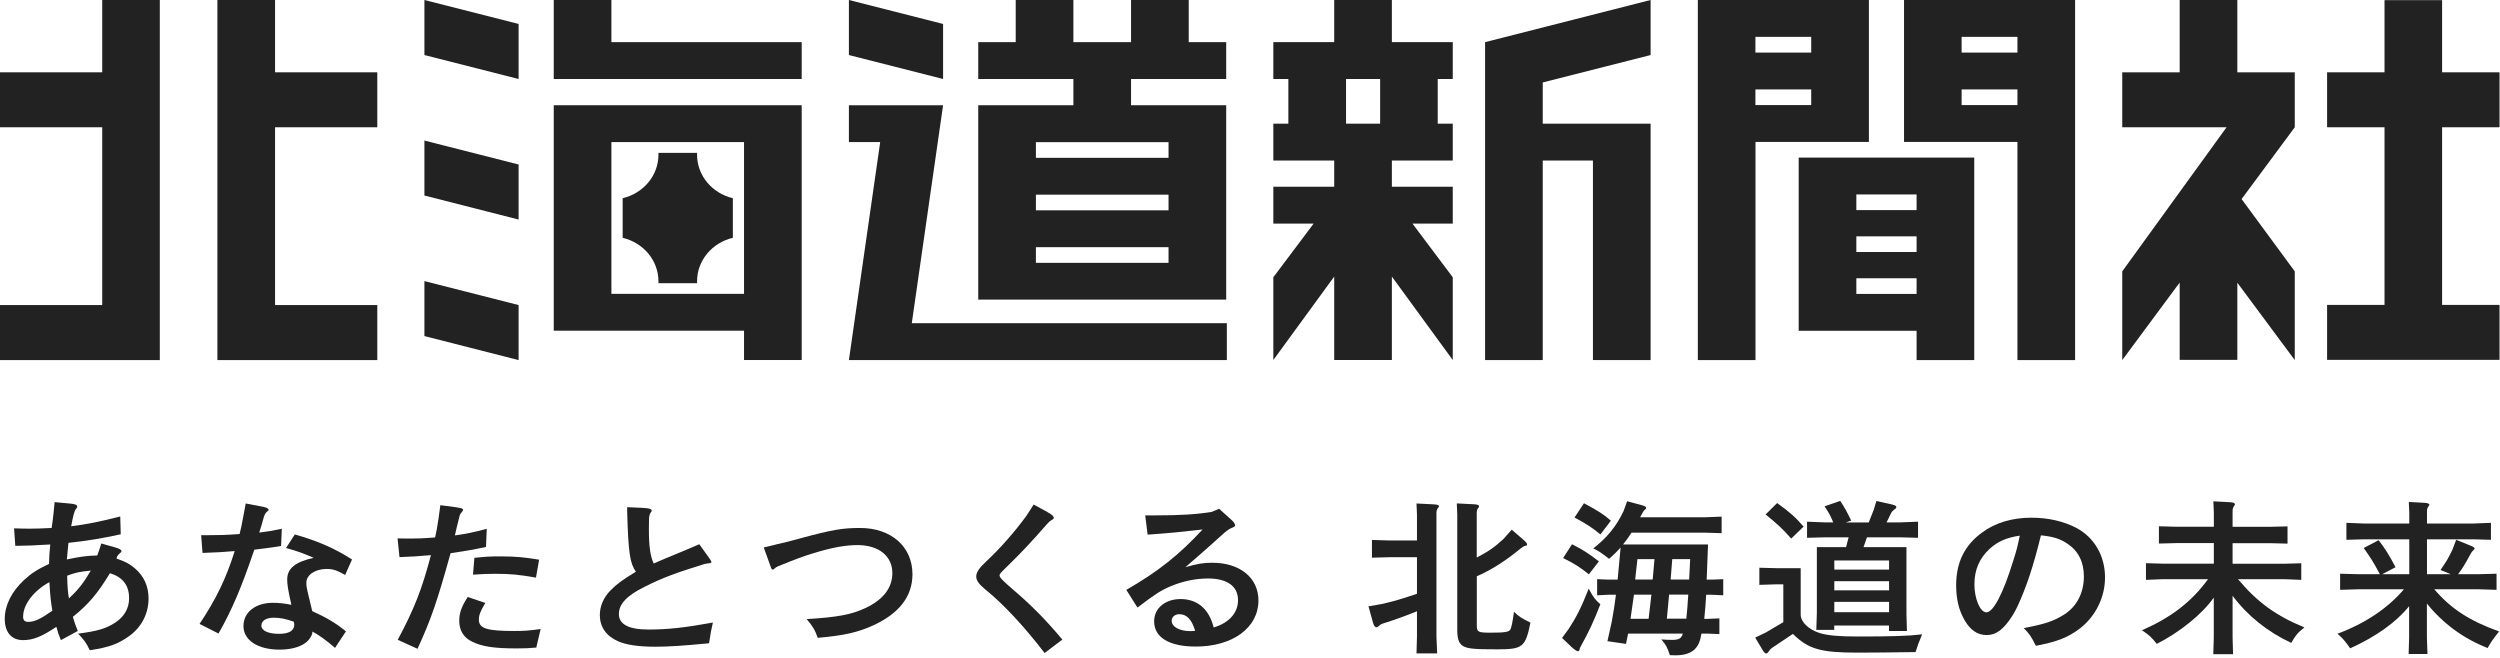 <svg width="171" height="45" viewBox="0 0 171 45" fill="none" xmlns="http://www.w3.org/2000/svg">
<path d="M8.263 36.544C6.921 36.838 6.002 36.985 4.682 37.132C4.632 37.688 4.621 37.778 4.572 38.266C5.501 38.072 5.925 38.014 6.651 37.993C6.783 37.641 6.805 37.583 6.926 37.174L7.889 37.447C8.164 37.526 8.307 37.604 8.307 37.699C8.307 37.746 8.285 37.778 8.197 37.846C8.109 37.914 8.087 37.946 8.004 38.072L7.971 38.208C8.604 38.423 8.885 38.581 9.231 38.88C9.847 39.4 10.161 40.109 10.161 40.933C10.161 41.968 9.688 42.897 8.83 43.511C8.081 44.047 7.476 44.273 6.14 44.477C5.914 43.989 5.749 43.763 5.342 43.343C6.701 43.159 7.245 43.002 7.889 42.582C8.505 42.172 8.83 41.605 8.83 40.923C8.83 40.035 8.401 39.479 7.52 39.206C6.673 40.602 6.068 41.316 4.984 42.193C5.105 42.603 5.127 42.671 5.32 43.159L4.165 43.784C4 43.375 3.972 43.306 3.857 42.876C2.844 43.548 2.272 43.784 1.573 43.784C0.787 43.784 0.325 43.249 0.325 42.33C0.325 41.411 0.787 40.466 1.656 39.663C2.157 39.206 2.536 38.959 3.356 38.57C3.367 37.982 3.378 37.888 3.438 37.242C2.228 37.31 1.799 37.331 1.331 37.331H1.045L0.963 36.139C1.535 36.16 1.794 36.16 2.069 36.16C2.388 36.16 2.888 36.15 3.532 36.113C3.603 35.635 3.614 35.546 3.675 34.989L3.735 34.344L4.792 34.444C5.149 34.475 5.281 34.533 5.281 34.648C5.281 34.696 5.281 34.717 5.21 34.795C5.138 34.885 5.1 34.963 5.034 35.205C4.951 35.557 4.94 35.625 4.869 35.998C6.046 35.84 6.734 35.704 8.225 35.326L8.258 36.528L8.263 36.544ZM1.579 42.162C1.579 42.424 1.684 42.535 1.926 42.535C2.366 42.535 2.756 42.351 3.581 41.773C3.471 41.117 3.438 40.797 3.378 39.82C2.322 40.387 1.584 41.343 1.584 42.157L1.579 42.162ZM4.709 40.933C5.353 40.345 5.721 39.867 6.211 39.027C5.435 39.106 5.149 39.164 4.594 39.379C4.616 40.24 4.643 40.492 4.715 40.933H4.709Z" fill="#222222"/>
<path d="M17.929 34.648C18.237 34.717 18.369 34.774 18.369 34.874C18.369 34.911 18.358 34.932 18.276 34.99C18.166 35.079 18.121 35.147 18.05 35.352C17.907 35.877 17.885 35.94 17.731 36.428C18.303 36.36 18.6 36.313 19.277 36.166L19.227 37.347C18.314 37.484 18.171 37.505 17.395 37.599C16.515 40.188 15.86 41.731 14.947 43.333L13.649 42.676C14.766 41.007 15.459 39.589 16.053 37.694C15.277 37.762 14.909 37.783 13.852 37.82L13.759 36.607H14.26C14.964 36.607 15.448 36.596 16.389 36.528C16.51 36.029 16.521 35.961 16.614 35.473L16.807 34.438L17.934 34.654L17.929 34.648ZM22.924 44.32C22.269 43.763 21.879 43.48 21.367 43.196V43.243C21.367 43.448 21.142 43.8 20.878 43.984C20.471 44.278 19.843 44.435 19.117 44.435C17.632 44.435 16.653 43.789 16.653 42.823C16.653 41.857 17.5 41.232 18.661 41.232C19.079 41.232 19.42 41.269 19.931 41.369C19.695 40.324 19.645 39.983 19.645 39.631C19.645 38.88 20.206 38.429 21.455 38.156C20.8 37.862 20.256 37.667 19.563 37.484L20.168 36.554C21.752 37.011 22.902 37.51 24.079 38.271L23.606 39.327C23.073 39.022 22.787 38.917 22.346 38.917C21.549 38.917 20.955 39.327 20.955 39.857C20.955 40.062 20.966 40.177 21.109 40.765L21.356 41.8C22.341 42.251 22.951 42.603 23.661 43.186L22.913 44.32H22.924ZM18.727 42.251C18.204 42.251 17.879 42.456 17.879 42.787C17.879 43.138 18.331 43.354 19.095 43.354C19.761 43.354 20.129 43.138 20.129 42.729C20.129 42.661 20.118 42.661 20.096 42.524C19.546 42.33 19.167 42.251 18.727 42.251Z" fill="#222222"/>
<path d="M31.291 34.717C31.588 34.764 31.671 34.785 31.671 34.874C31.671 34.911 31.649 34.953 31.577 35.042C31.473 35.158 31.445 35.226 31.401 35.431C31.247 36.034 31.225 36.134 31.115 36.623C31.985 36.496 32.364 36.418 33.294 36.171L33.244 37.41C32.331 37.604 31.891 37.683 30.818 37.841C29.905 41.143 29.465 42.414 28.557 44.377L27.204 43.763C28.348 41.632 28.871 40.266 29.476 37.972C28.585 38.051 28.227 38.072 27.325 38.108L27.193 36.827C27.55 36.838 27.826 36.838 28.002 36.838C28.552 36.838 28.942 36.827 29.762 36.759C29.872 36.26 29.894 36.134 29.998 35.452L30.119 34.554L31.297 34.711L31.291 34.717ZM33.195 41.243C32.848 41.821 32.755 42.072 32.755 42.388C32.755 42.991 33.316 43.159 35.159 43.159C35.857 43.159 36.193 43.138 36.98 43.023L36.682 44.294C36.171 44.341 35.885 44.351 35.313 44.351C33.8 44.351 32.958 44.225 32.282 43.884C31.72 43.621 31.412 43.112 31.412 42.477C31.412 41.92 31.566 41.49 31.995 40.833L33.195 41.243ZM32.447 38.156C33.206 38.077 33.519 38.056 34.174 38.056C35.258 38.056 35.852 38.114 36.875 38.282L36.66 39.51C35.516 39.306 34.922 39.248 33.866 39.248C33.376 39.248 33.057 39.258 32.353 39.306L32.447 38.161V38.156Z" fill="#222222"/>
<path d="M48.538 38.213C48.62 38.339 48.658 38.397 48.658 38.439C48.658 38.497 48.609 38.518 48.516 38.528C48.422 38.528 48.35 38.539 48.158 38.586C46.255 39.174 45.303 39.526 44.103 40.13C42.877 40.734 42.332 41.311 42.332 42.004C42.332 42.697 42.998 43.06 44.34 43.06C45.682 43.06 46.827 42.934 48.763 42.582C48.642 43.081 48.609 43.285 48.499 43.999C46.761 44.167 45.715 44.236 44.835 44.236C43.691 44.236 42.827 44.11 42.277 43.863C41.457 43.501 41.028 42.876 41.028 42.067C41.028 41.464 41.287 40.865 41.755 40.387C42.195 39.946 42.541 39.684 43.493 39.106C43.086 38.518 42.981 37.835 42.899 35.021V34.69L43.933 34.737C44.406 34.758 44.577 34.816 44.577 34.932C44.577 34.969 44.566 34.99 44.516 35.047C44.445 35.152 44.423 35.215 44.395 35.41L44.384 36.15C44.384 37.379 44.478 38.045 44.714 38.544C45.402 38.24 45.572 38.171 46.546 37.772L47.833 37.226L48.538 38.213Z" fill="#222222"/>
<path d="M53.054 37.247C53.803 37.079 54.017 37.022 54.765 36.817C56.894 36.239 57.62 36.113 58.831 36.113C60.96 36.113 62.412 37.394 62.412 39.279C62.412 40.776 61.521 41.947 59.749 42.766C58.693 43.254 57.681 43.48 55.932 43.627C55.767 43.128 55.563 42.787 55.172 42.346C57.263 42.22 58.242 42.041 59.183 41.595C60.41 41.028 61.037 40.209 61.037 39.2C61.037 38.03 60.107 37.284 58.644 37.284C57.835 37.284 56.894 37.452 55.635 37.841C54.93 38.056 54.457 38.229 53.23 38.728C53.087 38.796 53.038 38.828 52.983 38.886C52.911 38.943 52.889 38.964 52.84 38.964C52.807 38.964 52.768 38.917 52.73 38.807L52.24 37.447L53.049 37.253L53.054 37.247Z" fill="#222222"/>
<path d="M71.638 35.026C71.957 35.194 72.078 35.31 72.078 35.425C72.078 35.483 72.056 35.504 71.913 35.583C71.83 35.63 71.769 35.672 71.626 35.835C70.581 37.027 69.949 37.709 68.975 38.66C68.414 39.206 68.37 39.264 68.37 39.353C68.37 39.5 68.562 39.694 69.228 40.272C70.537 41.385 71.5 42.361 72.666 43.747L71.451 44.666C70.097 42.897 68.634 41.316 67.407 40.329C66.956 39.957 66.774 39.705 66.774 39.431C66.774 39.158 66.967 38.854 67.451 38.408C68.392 37.531 69.404 36.386 70.213 35.273L70.702 34.512L71.643 35.021L71.638 35.026Z" fill="#222222"/>
<path d="M77.034 40.35C79.202 39.101 80.615 37.988 82.255 36.218C80.769 36.386 80.115 36.455 78.498 36.57L78.332 35.252H79.009C80.709 35.252 81.826 35.184 82.876 35.016L83.388 34.8L84.268 35.593C84.4 35.719 84.483 35.845 84.483 35.935C84.483 35.992 84.433 36.024 84.318 36.082C84.114 36.16 84.021 36.218 83.757 36.434C82.651 37.431 82.447 37.615 81.083 38.796C81.892 38.56 82.31 38.492 82.926 38.492C84.818 38.492 86.078 39.526 86.078 41.07C86.078 42.934 84.318 44.225 81.787 44.225C79.977 44.225 78.943 43.6 78.943 42.498C78.943 41.611 79.691 40.975 80.753 40.975C81.908 40.975 82.706 41.668 83.014 42.918C84.059 42.613 84.681 41.92 84.681 41.054C84.681 40.098 83.944 39.568 82.623 39.568C81.765 39.568 80.863 39.762 80.065 40.104C79.411 40.377 78.96 40.671 77.804 41.558L77.045 40.356L77.034 40.35ZM80.687 42.01C80.368 42.01 80.142 42.193 80.142 42.466C80.142 42.876 80.676 43.17 81.441 43.17C81.501 43.17 81.606 43.159 81.749 43.149C81.523 42.388 81.177 42.015 80.692 42.015L80.687 42.01Z" fill="#222222"/>
<path d="M95.029 38.114L93.841 38.145V36.932L95.029 36.969H96.921V35.189L96.888 34.438L98.055 34.496C98.302 34.507 98.423 34.543 98.423 34.633C98.423 34.669 98.412 34.68 98.363 34.737C98.291 34.837 98.253 34.932 98.253 35.079V43.558L98.302 44.693H96.888L96.921 43.558V41.81C95.92 42.209 95.507 42.356 94.528 42.671C94.418 42.729 94.396 42.739 94.314 42.818C94.242 42.886 94.182 42.907 94.149 42.907C94.055 42.907 93.973 42.802 93.912 42.587L93.604 41.474L94.506 41.316C95.375 41.112 95.744 41.012 96.921 40.613V38.114H95.029ZM100.811 34.491C101.058 34.501 101.168 34.548 101.168 34.638C101.168 34.675 101.157 34.685 101.119 34.737C101.036 34.843 101.009 34.932 101.009 35.079V38.135C101.784 37.736 102.197 37.452 102.819 36.885L103.402 36.229L104.177 36.901C104.392 37.084 104.452 37.163 104.452 37.242C104.452 37.3 104.43 37.321 104.342 37.331C104.238 37.352 104.188 37.389 104.034 37.499C102.951 38.387 101.988 38.996 101.014 39.416V42.787C101.014 43.228 101.097 43.275 101.955 43.275C102.929 43.275 103.204 43.228 103.308 43.06C103.38 42.934 103.462 42.55 103.556 41.847C103.924 42.199 104.045 42.267 104.684 42.587C104.337 44.267 104.161 44.414 102.401 44.414C100.855 44.414 100.448 44.377 100.106 44.209C99.809 44.052 99.677 43.732 99.677 43.117V35.194L99.644 34.433L100.811 34.491Z" fill="#222222"/>
<path d="M107.285 43.038C107.835 42.198 108.177 41.516 108.666 40.266C108.996 40.87 109.106 41.017 109.464 41.332C109.013 42.503 108.666 43.238 108.144 44.172C108.083 44.288 108.061 44.33 108.05 44.388C108.028 44.503 107.989 44.545 107.929 44.545C107.857 44.545 107.681 44.43 107.489 44.251L106.845 43.637L107.285 43.033V43.038ZM107.522 37.226C108.248 37.588 108.65 37.851 109.365 38.397L108.677 39.284C108.072 38.796 107.703 38.56 106.917 38.171L107.522 37.231V37.226ZM108.342 34.422C109.354 34.968 109.64 35.147 110.184 35.614L109.469 36.554C108.919 36.102 108.529 35.84 107.698 35.399L108.342 34.422ZM110.861 37.441C110.515 37.814 110.454 37.872 110.063 38.224C109.491 37.783 109.387 37.714 108.98 37.51C109.92 36.785 110.548 36.013 111.048 34.968L111.296 34.286L112.28 34.548C112.517 34.617 112.6 34.664 112.6 34.743C112.6 34.79 112.589 34.811 112.528 34.848C112.445 34.916 112.434 34.926 112.374 35.031L112.181 35.383H116.571L117.76 35.336V36.47L116.571 36.433H111.598C111.351 36.806 111.312 36.864 111.015 37.242H116.83L116.736 39.647H117.072L117.87 39.615V40.718L117.072 40.681H116.703C116.654 41.474 116.643 41.589 116.571 42.33H116.808L117.606 42.298V43.374L116.808 43.338H116.379C116.285 43.863 116.203 44.078 115.999 44.325C115.724 44.656 115.251 44.824 114.607 44.824L114.217 44.813C114.041 44.267 113.953 44.109 113.634 43.737C113.953 43.758 114.123 43.768 114.36 43.768C114.85 43.768 114.993 43.679 115.108 43.338H111.362L111.219 44.041L109.948 43.858L110.245 42.519C110.399 41.642 110.421 41.511 110.531 40.681H110.041L109.244 40.718V39.615L110.041 39.647H110.647L110.85 37.447L110.861 37.441ZM111.763 40.676L111.527 42.324H112.765L112.957 40.676H111.769H111.763ZM113.166 38.245H112L111.846 39.641H113.045L113.166 38.245ZM114.013 42.319H115.345C115.416 41.594 115.427 41.468 115.477 40.67H114.167L114.013 42.319ZM115.537 39.641L115.609 38.245H114.382L114.272 39.641H115.532H115.537Z" fill="#222222"/>
<path d="M121.198 44.32C121.104 44.388 121.022 44.477 120.961 44.582C120.901 44.672 120.868 44.698 120.818 44.698C120.747 44.698 120.675 44.64 120.604 44.53L120.054 43.611L120.769 43.27L121.979 42.556V39.967H121.528L120.34 40.004V38.833L121.528 38.864H123.167V42.041C123.167 42.54 123.712 43.065 124.466 43.301C125.016 43.469 125.775 43.537 127.095 43.537C129.318 43.537 130.506 43.506 131.474 43.39C131.249 43.926 131.177 44.115 131.023 44.603C129.395 44.624 128.064 44.64 127.073 44.64C124.526 44.64 123.696 44.404 122.634 43.359L121.192 44.325L121.198 44.32ZM121.556 34.407C122.447 35.053 122.804 35.373 123.365 36.019L122.518 36.838C121.924 36.166 121.616 35.882 120.769 35.189L121.556 34.407ZM125.395 35.735C125.192 35.247 125.098 35.079 124.801 34.633L125.874 34.26C126.193 34.748 126.347 35.042 126.622 35.609L126.254 35.735H127.821L128.168 34.858L128.344 34.27L129.235 34.465C129.604 34.543 129.708 34.59 129.708 34.69C129.708 34.748 129.675 34.779 129.565 34.858C129.461 34.937 129.411 34.995 129.362 35.074L129.043 35.73H130.005L131.194 35.683V36.785L130.005 36.754H127.7L127.464 37.426H130.402V42.025L130.435 43.159H129.208V42.787H125.461V43.081H124.235L124.273 41.947V37.426H126.27L126.446 36.754H124.79L123.602 36.785V35.683L124.79 35.73H125.384L125.395 35.735ZM129.213 38.959V38.334H125.467V38.959H129.213ZM129.213 40.377V39.752H125.467V40.377H129.213ZM129.213 41.873V41.169H125.467V41.873H129.213Z" fill="#222222"/>
<path d="M137.966 41.532C137.647 42.214 137.157 42.86 136.766 43.144C136.48 43.348 136.222 43.438 135.886 43.438C135.254 43.438 134.769 43.096 134.373 42.414C133.983 41.721 133.801 40.986 133.801 40.03C133.801 38.476 134.373 37.305 135.562 36.433C136.48 35.751 137.63 35.41 138.961 35.41C140.106 35.41 141.173 35.662 142.031 36.113C143.258 36.77 143.984 38.03 143.984 39.495C143.984 40.854 143.34 42.151 142.273 42.981C141.465 43.595 140.738 43.889 139.253 44.173C138.945 43.548 138.813 43.354 138.422 42.96C139.875 42.687 140.458 42.493 141.195 42.031C142.064 41.474 142.537 40.545 142.537 39.421C142.537 38.444 142.158 37.683 141.42 37.195C140.898 36.843 140.447 36.706 139.6 36.617C139.088 38.707 138.615 40.146 137.971 41.532H137.966ZM136.084 37.547C135.397 38.182 135.05 38.975 135.05 39.967C135.05 40.959 135.441 41.883 135.87 41.883C136.343 41.883 137.025 40.576 137.702 38.366C137.949 37.594 137.977 37.468 138.153 36.638C137.24 36.775 136.64 37.037 136.084 37.547Z" fill="#222222"/>
<path d="M146.79 38.523L147.978 38.555H151.427V37.148H148.858L147.67 37.179V35.998L148.858 36.029H151.427V35.053L151.394 34.291L152.511 34.349C152.759 34.359 152.869 34.407 152.869 34.496C152.869 34.533 152.858 34.543 152.819 34.601C152.748 34.69 152.709 34.795 152.709 34.942V36.034H155.278L156.467 36.003V37.184L155.278 37.153H152.709V38.56H156.219L157.407 38.528V39.663L156.219 39.615H153.078C154.409 41.196 155.658 42.104 157.622 42.918C157.16 43.28 157.028 43.443 156.72 43.973C155.102 43.222 153.721 42.109 152.709 40.749V43.611L152.742 44.745H151.389L151.422 43.611V40.875C150.652 41.989 149.078 43.259 147.522 44.041C147.175 43.6 146.999 43.427 146.509 43.112C148.517 42.225 149.887 41.18 151.031 39.615H147.973L146.784 39.663V38.528L146.79 38.523Z" fill="#222222"/>
<path d="M162.782 39.279C162.38 38.507 162.166 38.166 161.676 37.484L162.699 36.948C163.189 37.594 163.398 37.935 163.855 38.796L162.942 39.274H164.795V36.89H161.682L160.493 36.922V35.761L161.682 35.809H164.795V35.095L164.762 34.333L165.808 34.391C166.055 34.401 166.165 34.449 166.165 34.528C166.165 34.559 166.154 34.585 166.116 34.627C166.033 34.727 166.006 34.822 166.006 34.979V35.809H169.191L170.379 35.761V36.922L169.191 36.89H166.006V39.274H167.634C167.337 39.148 167.276 39.127 166.93 38.99C167.359 38.355 167.42 38.266 167.739 37.615L168.003 36.922L168.916 37.295C169.163 37.384 169.262 37.452 169.262 37.52C169.262 37.557 169.24 37.578 169.18 37.636C169.13 37.683 169.097 37.715 169.026 37.82C168.586 38.628 168.443 38.864 168.135 39.274H169.576L170.764 39.242V40.345L169.576 40.308H166.506C167.645 41.637 168.91 42.466 170.94 43.191C170.511 43.727 170.39 43.905 170.154 44.325C168.487 43.669 167.122 42.666 166 41.285V43.6L166.039 44.735H164.751L164.784 43.6V41.464C163.893 42.566 162.523 43.543 160.752 44.346C160.361 43.789 160.24 43.663 159.883 43.348C161.775 42.645 163.332 41.6 164.427 40.308H161.253L160.064 40.345V39.242L161.253 39.274H162.776L162.782 39.279Z" fill="#222222"/>
<path d="M41.82 0H37.876V5.403H54.836V2.883H41.82V0Z" fill="#222222"/>
<path d="M95.204 0H91.26V2.883H87.096V5.403H88.124V8.459H87.096V10.979H91.26V12.774H87.096V15.295H89.852L87.096 18.965V24.625L91.26 18.918V24.625H95.204V18.918L99.369 24.625V18.965L96.613 15.295H99.369V12.774H95.204V10.979H99.369V8.459H98.34V5.403H99.369V2.883H95.204V0ZM92.069 8.459V5.403H94.401V8.459H92.069Z" fill="#222222"/>
<path d="M153.034 0H149.09V4.946H145.162V8.705H152.297L145.162 18.561V24.63L149.09 19.327V24.614H153.034V19.338L156.962 24.63V18.561L153.325 13.615L156.962 8.705V4.946H153.034V0Z" fill="#222222"/>
<path d="M127.832 9.708V0H116.131V24.63H120.076V9.708H127.832ZM123.888 7.188H120.07V6.117H123.888V7.188ZM123.888 2.52V3.597H120.07V2.52H123.888Z" fill="#222222"/>
<path d="M123.03 10.779V22.625H131.095V24.63H135.039V10.779H123.035H123.03ZM131.095 17.238H126.974V16.166H131.095V17.238ZM126.974 20.104V19.033H131.095V20.104H126.974ZM131.095 14.371H126.974V13.3H131.095V14.371Z" fill="#222222"/>
<path d="M83.872 20.493V7.198H77.364V5.403H83.872V2.883H81.308V0H77.364V2.883H73.42V0H69.475V2.883H66.912V5.403H73.42V7.198H66.912V20.493H83.872ZM70.856 9.724H79.928V10.795H70.856V9.724ZM70.856 13.315H79.928V14.386H70.856V13.315ZM70.856 16.907H79.928V17.978H70.856V16.907Z" fill="#222222"/>
<path d="M62.367 22.105L64.507 7.198H60.563H58.065V9.719H60.205L58.065 24.63H83.916V22.105H62.367Z" fill="#222222"/>
<path d="M37.876 7.198V22.619H50.892V24.625H54.836V7.198H37.876ZM50.892 20.099H41.82V9.719H50.892V20.099Z" fill="#222222"/>
<path d="M29.03 3.765L35.472 5.403V1.638L29.03 0V3.765Z" fill="#222222"/>
<path d="M64.507 1.638L58.065 0V3.765L64.507 5.403V1.638Z" fill="#222222"/>
<path d="M101.58 2.883V24.63H105.524V10.979H108.957V24.63H112.902V8.506V8.459H105.524V5.639L112.902 3.765V0L101.58 2.883Z" fill="#222222"/>
<path d="M29.03 13.373L35.472 15.017V11.252L29.03 9.614V13.373Z" fill="#222222"/>
<path d="M29.03 22.987L35.472 24.63V20.866L29.03 19.227V22.987Z" fill="#222222"/>
<path d="M18.814 0H14.87V24.168V24.63H25.807V20.866H18.814V8.705H25.807V4.946H18.814V0Z" fill="#222222"/>
<path d="M6.992 0H10.931V24.168V24.63H0V20.866H6.992V8.705H0V4.946H6.992V0Z" fill="#222222"/>
<path d="M130.236 0V9.708H137.993V24.63H141.937V0H130.236ZM137.993 7.188H134.175V6.117H137.993V7.188ZM137.993 3.597H134.175V2.52H137.993V3.597Z" fill="#222222"/>
<path d="M170.968 8.705V4.946H167.04V0.01H163.101V4.946H159.173V8.705H163.101V20.855H159.173V24.614H170.968V20.855H167.04V8.705H170.968Z" fill="#222222"/>
<path d="M45.038 19.243V19.369H47.679V19.243C47.679 17.799 48.724 16.597 50.127 16.266V13.557C48.724 13.226 47.679 12.024 47.679 10.58V10.454H45.038V10.58C45.038 12.024 43.993 13.226 42.59 13.557V16.266C43.993 16.597 45.038 17.799 45.038 19.243Z" fill="#222222"/>
</svg>
